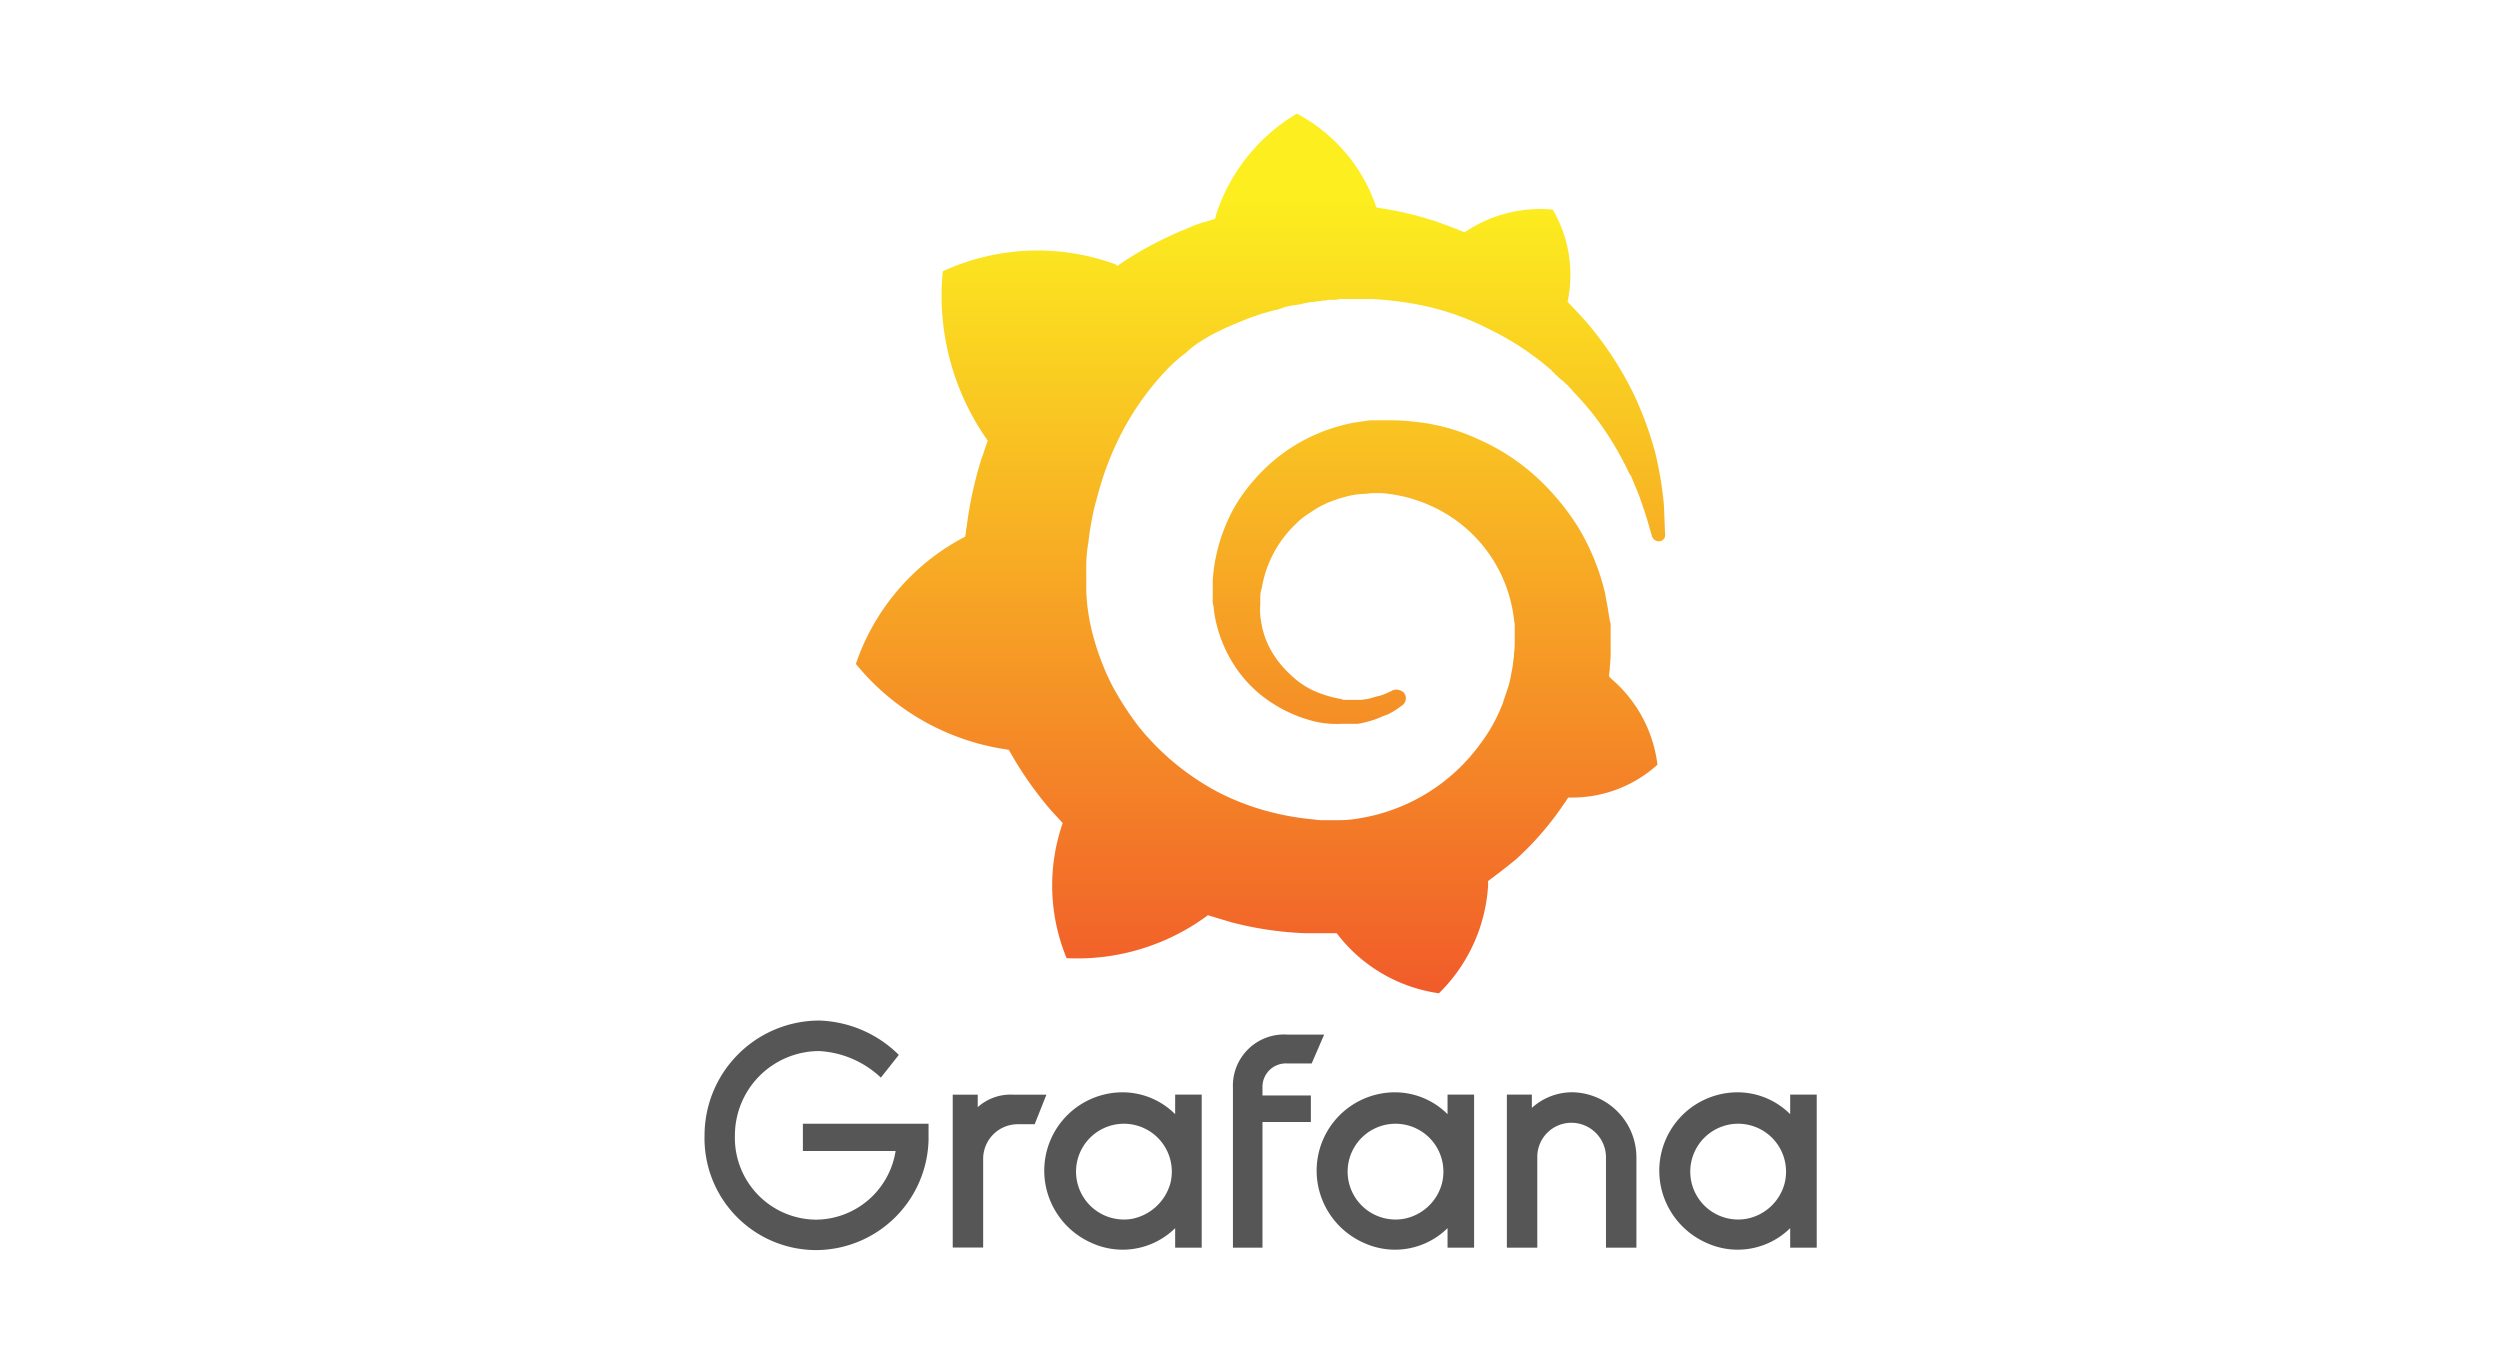 <svg xmlns="http://www.w3.org/2000/svg" xmlns:xlink="http://www.w3.org/1999/xlink" width="110" height="60" viewBox="0 0 110 60">
  <defs>
    <linearGradient id="linear-gradient" x1="0.5" y1="0.093" x2="0.5" y2="1.006" gradientUnits="objectBoundingBox">
      <stop offset="0" stop-color="#fcee1f"/>
      <stop offset="1" stop-color="#f15b2a"/>
    </linearGradient>
  </defs>
  <g id="Grafana" transform="translate(-515 -5044)">
    <rect id="Rectangle_5925" data-name="Rectangle 5925" width="110" height="60" transform="translate(515 5044)" fill="none"/>
    <g id="grafana-logo" transform="translate(546 5049)">
      <g id="Group_161104" data-name="Group 161104" transform="translate(0 39.904)">
        <path id="Path_86050" data-name="Path 86050" d="M9.856,121.454A4.97,4.97,0,0,1,4.911,126.3,4.919,4.919,0,0,1,0,121.248,5.056,5.056,0,0,1,5.048,116.2a5.2,5.2,0,0,1,3.5,1.511l-.79,1a4.289,4.289,0,0,0-2.713-1.168,3.715,3.715,0,0,0-3.709,3.709,3.6,3.6,0,0,0,3.571,3.709,3.575,3.575,0,0,0,3.5-3.022H4.327v-1.2H9.856Z" transform="translate(0 -116.2)" fill="#565656"/>
        <path id="Path_86051" data-name="Path 86051" d="M35.406,127H34.65a1.524,1.524,0,0,0-1.511,1.511v3.915H31.8V125.7h1.1v.549a2.163,2.163,0,0,1,1.58-.549h1.442Z" transform="translate(-20.88 -122.438)" fill="#565656"/>
        <path id="Path_86052" data-name="Path 86052" d="M50.449,132.234H49.281v-.859a3.29,3.29,0,0,1-3.674.652,3.484,3.484,0,0,1-2.026-2.541,3.448,3.448,0,0,1,3.4-4.087,3.273,3.273,0,0,1,2.3.962V125.5h1.168Zm-1.374-2.85a2.107,2.107,0,1,0-1.683,1.58A2.193,2.193,0,0,0,49.075,129.384Z" transform="translate(-28.574 -122.241)" fill="#565656"/>
        <path id="Path_86053" data-name="Path 86053" d="M69,120.3v.378h2.129v1.168H69v5.529H67.7v-7.04A2.252,2.252,0,0,1,70.1,118h1.614l-.549,1.271H70.1A1.029,1.029,0,0,0,69,120.3Z" transform="translate(-44.451 -117.382)" fill="#565656"/>
        <path id="Path_86054" data-name="Path 86054" d="M85.314,132.234H84.181v-.859a3.29,3.29,0,0,1-3.674.652,3.484,3.484,0,0,1-2.026-2.541,3.448,3.448,0,0,1,3.4-4.087,3.273,3.273,0,0,1,2.3.962V125.5h1.168v6.731Zm-1.374-2.85a2.107,2.107,0,1,0-1.683,1.58A2.144,2.144,0,0,0,83.941,129.384Z" transform="translate(-51.489 -122.241)" fill="#565656"/>
        <path id="Path_86055" data-name="Path 86055" d="M108.5,128.285v3.949h-1.339V128.25a1.524,1.524,0,0,0-1.511-1.511,1.5,1.5,0,0,0-1.511,1.511v3.984H102.8V125.5h1.1v.584a2.641,2.641,0,0,1,1.786-.687A2.866,2.866,0,0,1,108.5,128.285Z" transform="translate(-67.498 -122.241)" fill="#565656"/>
        <path id="Path_86056" data-name="Path 86056" d="M129.214,132.234h-1.133v-.859a3.29,3.29,0,0,1-3.674.652,3.484,3.484,0,0,1-2.026-2.541,3.448,3.448,0,0,1,3.4-4.087,3.273,3.273,0,0,1,2.3.962V125.5h1.168v6.731Zm-1.374-2.85a2.107,2.107,0,1,0-1.683,1.58A2.144,2.144,0,0,0,127.841,129.384Z" transform="translate(-80.313 -122.241)" fill="#565656"/>
      </g>
      <path id="Path_86057" data-name="Path 86057" d="M54.943,17.136a15.953,15.953,0,0,0-.378-2.232,15.327,15.327,0,0,0-1-2.679,14.906,14.906,0,0,0-1.854-2.85c-.309-.378-.652-.721-1-1.1a5.666,5.666,0,0,0-.652-4.052,5.908,5.908,0,0,0-3.88,1c-.069-.034-.172-.069-.24-.1-.343-.137-.721-.275-1.1-.412-.378-.1-.755-.24-1.133-.309-.378-.1-.79-.172-1.2-.24-.069,0-.137-.034-.206-.034A7.289,7.289,0,0,0,38.8,0a8.071,8.071,0,0,0-3.571,4.5.342.342,0,0,1-.034.137c-.172.034-.309.1-.481.137a5.007,5.007,0,0,0-.652.24c-.206.1-.446.172-.652.275-.446.206-.859.412-1.3.652-.412.24-.824.481-1.2.755a.425.425,0,0,1-.1-.069,9.978,9.978,0,0,0-7.589.309A11.025,11.025,0,0,0,25.2,14.389c-.1.275-.172.515-.275.79a17.123,17.123,0,0,0-.652,2.988c-.034.137-.034.309-.069.446a9.9,9.9,0,0,0-4.808,5.6,10.519,10.519,0,0,0,6.731,3.777h0a15.481,15.481,0,0,0,1.58,2.335c.24.309.515.584.79.893a8.36,8.36,0,0,0,.172,5.941,9.631,9.631,0,0,0,6.216-1.889l1.03.309a14.976,14.976,0,0,0,3.228.481h1.408a6.846,6.846,0,0,0,4.5,2.644,7.253,7.253,0,0,0,2.163-4.739h0v-.1h0v-.1c.412-.309.824-.618,1.236-.962a13.284,13.284,0,0,0,2.129-2.473c.069-.069.1-.172.172-.24a5.6,5.6,0,0,0,3.915-1.442,5.906,5.906,0,0,0-2.026-3.777h0l-.034-.034-.034-.034h0l-.034-.034c0-.137.034-.275.034-.446a6.079,6.079,0,0,0,.034-.79v-1a.436.436,0,0,0-.034-.206l-.034-.206-.034-.206c-.034-.275-.1-.515-.137-.79A10.175,10.175,0,0,0,51.2,18.235,10.716,10.716,0,0,0,49.242,15.9a9.451,9.451,0,0,0-2.473-1.58,8.668,8.668,0,0,0-2.713-.755,9.2,9.2,0,0,0-1.374-.069H42c-.24.034-.481.069-.687.1a7.8,7.8,0,0,0-2.541.962,7.7,7.7,0,0,0-1.957,1.683,6.878,6.878,0,0,0-1.236,2.095,7.437,7.437,0,0,0-.481,2.232v.824a.756.756,0,0,0,.034.275,5.313,5.313,0,0,0,.206,1.065,5.876,5.876,0,0,0,.927,1.854,5.468,5.468,0,0,0,1.374,1.3,6.052,6.052,0,0,0,1.58.755,4.179,4.179,0,0,0,1.545.206h.721a1.487,1.487,0,0,0,.172-.034c.069,0,.1-.034.172-.034.1-.034.24-.069.343-.1.206-.069.412-.172.618-.24a3.392,3.392,0,0,0,.515-.309c.034-.034.1-.069.137-.1a.387.387,0,0,0,.069-.549.48.48,0,0,0-.515-.1c-.034.034-.069.034-.137.069a2.384,2.384,0,0,1-.446.172c-.172.034-.343.1-.515.137-.1,0-.172.034-.275.034H40.9a.206.206,0,0,1-.137-.034,5.012,5.012,0,0,1-1.168-.343,3.648,3.648,0,0,1-1.065-.721,4.33,4.33,0,0,1-.859-1.065,3.685,3.685,0,0,1-.446-1.3,2.546,2.546,0,0,1-.034-.721v-.206h0v-.172a1.46,1.46,0,0,1,.069-.378,5.025,5.025,0,0,1,1.477-2.782,3.077,3.077,0,0,1,.652-.515,3.864,3.864,0,0,1,.721-.412,5.339,5.339,0,0,1,.79-.275,3.447,3.447,0,0,1,.824-.137c.137,0,.275-.034.412-.034h.412a6.949,6.949,0,0,1,.893.137,6.543,6.543,0,0,1,1.717.652,6.249,6.249,0,0,1,3.159,4.5c.034.172.034.309.069.481v.893c0,.172-.034.343-.034.515-.034.172-.034.343-.069.515l-.1.515c-.069.343-.206.652-.309,1a7.209,7.209,0,0,1-1,1.82,8.187,8.187,0,0,1-5.22,3.262,5.241,5.241,0,0,1-1.03.1h-.549a2.954,2.954,0,0,1-.549-.034,11.819,11.819,0,0,1-2.2-.412,10.754,10.754,0,0,1-2.06-.824,11.218,11.218,0,0,1-3.4-2.816,13.171,13.171,0,0,1-1.2-1.854,11.249,11.249,0,0,1-.79-2.026,8.893,8.893,0,0,1-.343-2.129v-.721h0v-.343a6.238,6.238,0,0,1,.1-1.1c.034-.378.1-.721.172-1.1s.172-.721.275-1.1a13.358,13.358,0,0,1,.755-2.06,12.18,12.18,0,0,1,2.335-3.4,6.867,6.867,0,0,1,.755-.652,3.887,3.887,0,0,1,.618-.481,6.913,6.913,0,0,1,.859-.481c.137-.069.275-.137.446-.206a1.674,1.674,0,0,1,.24-.1,1.674,1.674,0,0,1,.24-.1c.309-.137.618-.24.927-.343.069-.034.172-.034.24-.069s.172-.034.24-.069a2.53,2.53,0,0,0,.481-.137c.069-.034.172-.034.24-.069.069,0,.172-.034.24-.034s.172-.034.24-.034l.137-.034.137-.034c.069,0,.172-.034.24-.034.1,0,.172-.034.275-.034.069,0,.206-.034.275-.034a.31.31,0,0,0,.172-.034h.24a.756.756,0,0,0,.275-.034H42.1a15.521,15.521,0,0,1,1.82.206,11.646,11.646,0,0,1,3.3,1.1A12.447,12.447,0,0,1,49.895,11.2c.034.034.1.069.137.137.034.034.1.069.137.137.1.069.172.172.275.24s.172.172.275.24c.069.1.172.172.24.275a12.829,12.829,0,0,1,.927,1.065,13.514,13.514,0,0,1,1.339,2.129c.034.034.034.069.069.137.034.034.034.069.069.137a.861.861,0,0,0,.137.24c.034.069.069.172.1.24s.069.172.1.24c.137.309.24.618.343.927.172.481.275.893.378,1.236a.33.33,0,0,0,.309.24.28.28,0,0,0,.275-.309C54.977,18.1,54.977,17.651,54.943,17.136Z" transform="translate(-12.738)" fill="url(#linear-gradient)"/>
    </g>
  </g>
</svg>
